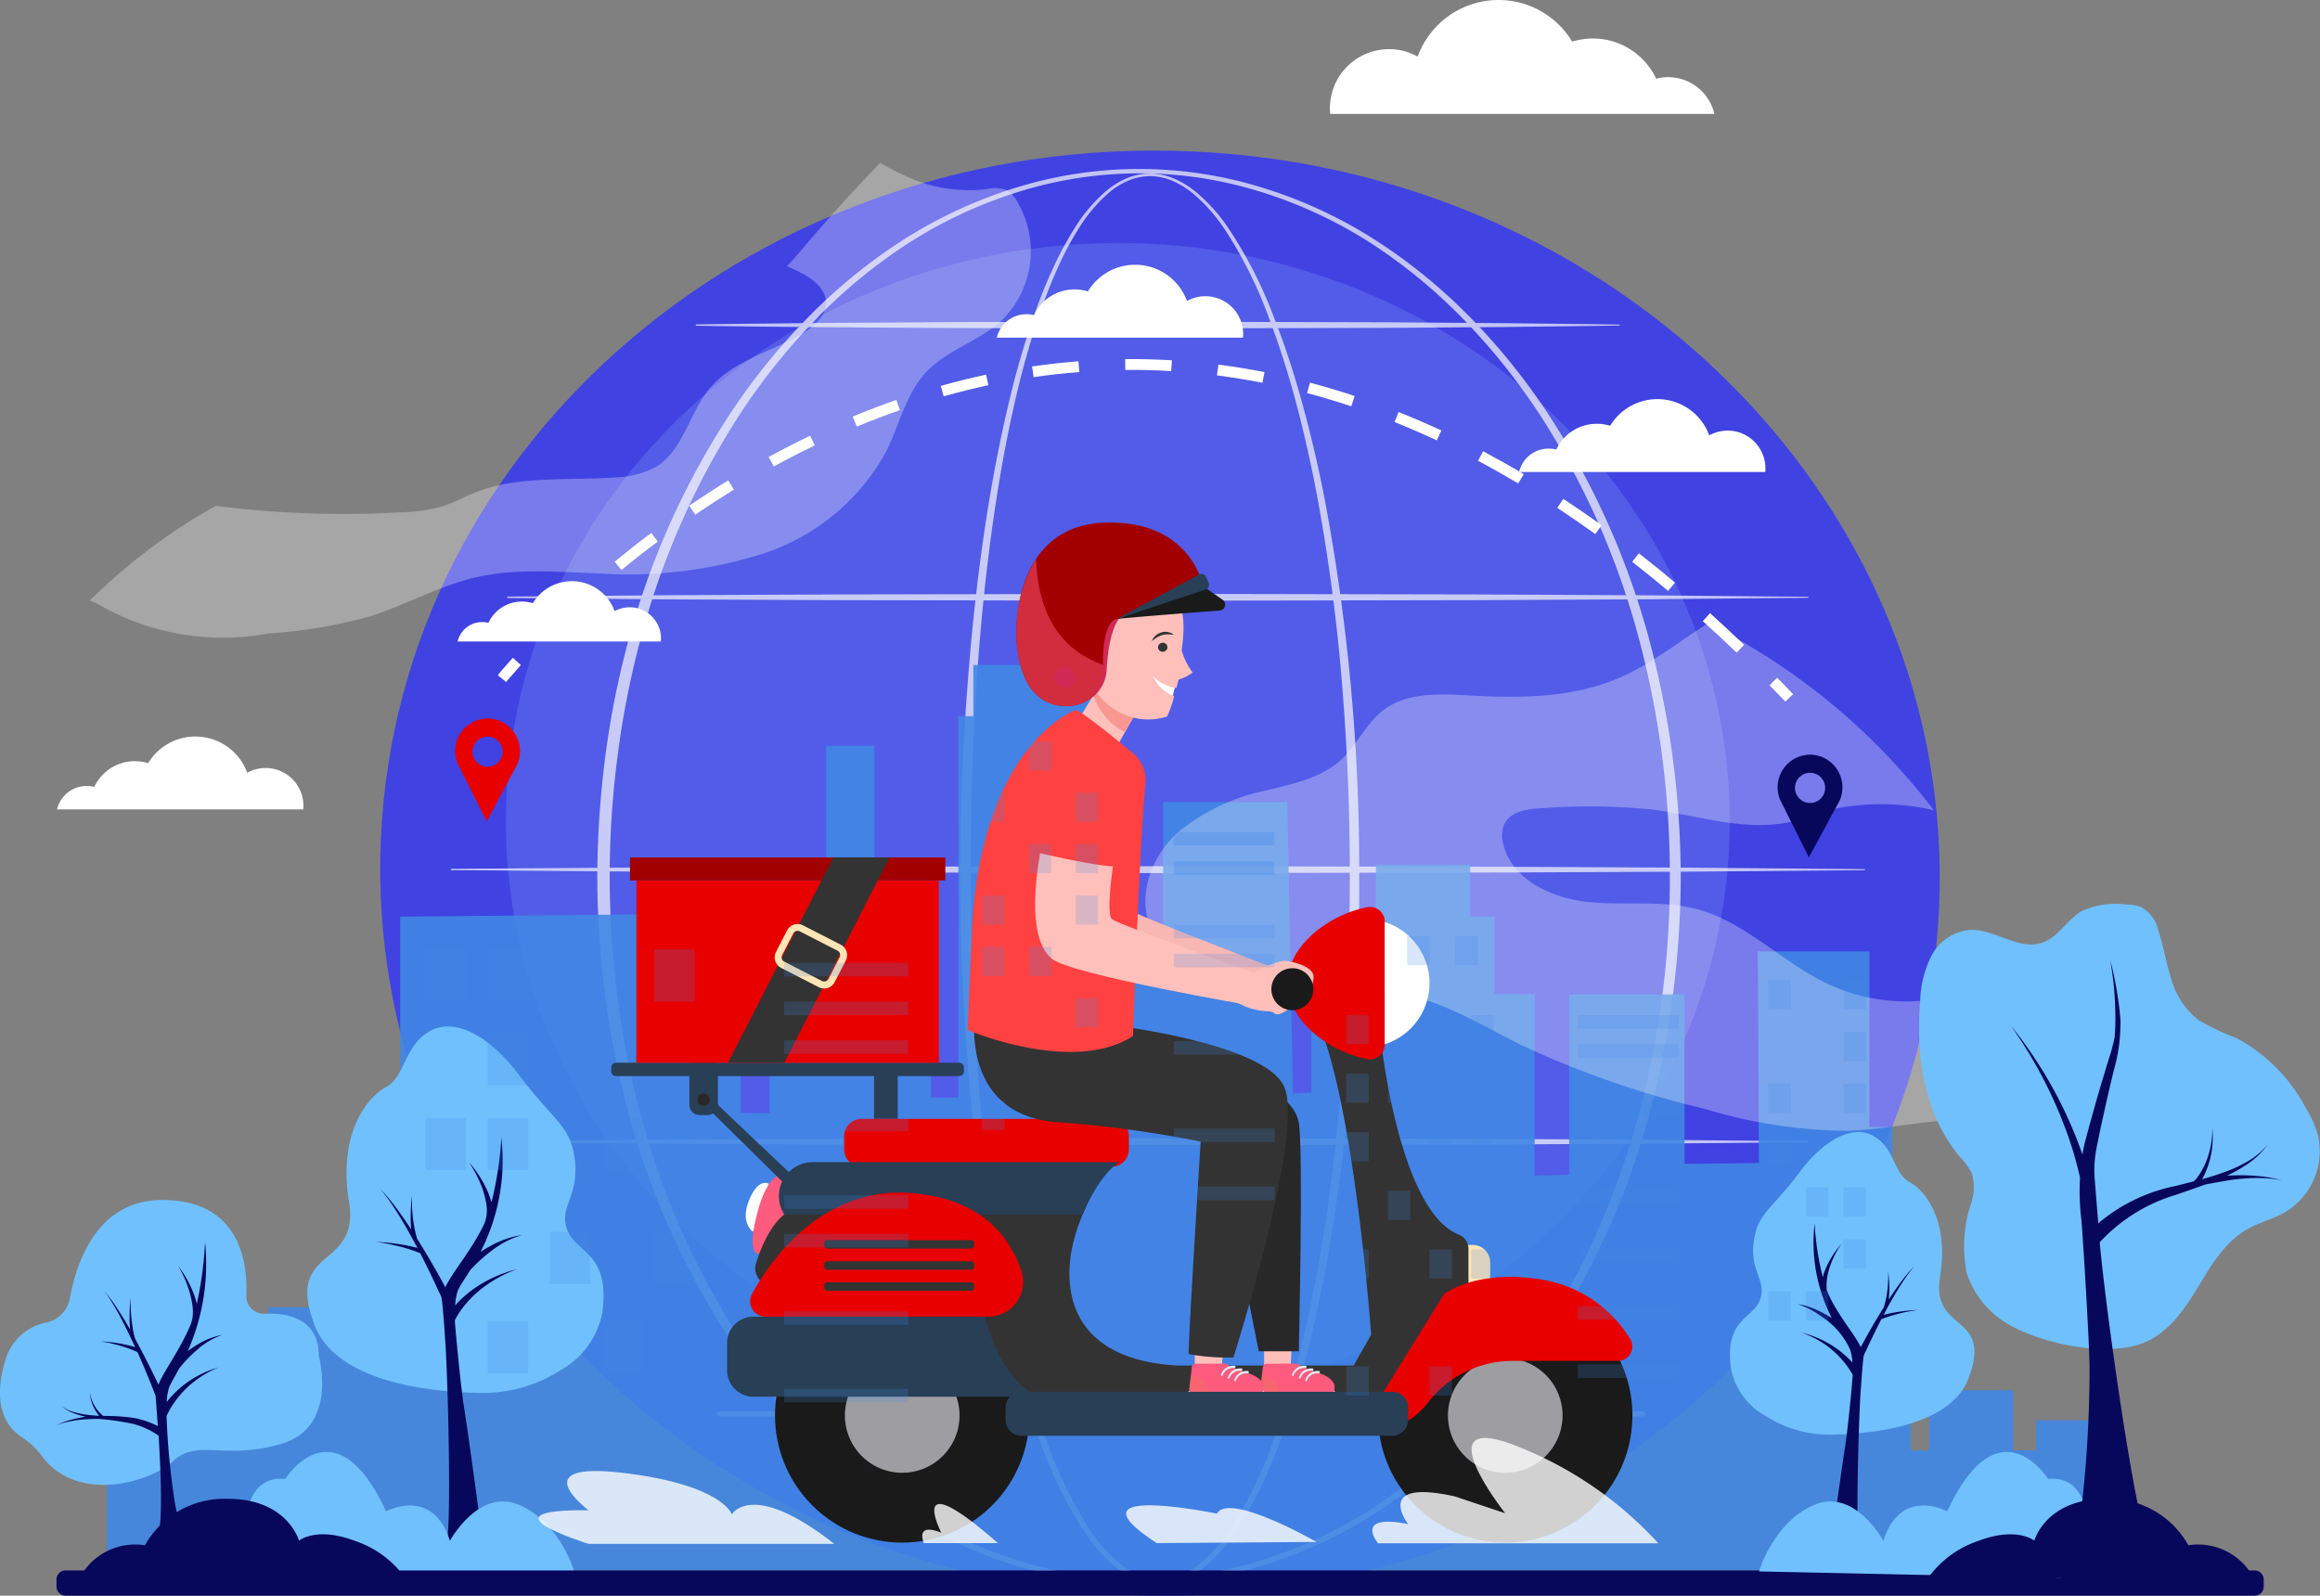 <svg xmlns="http://www.w3.org/2000/svg" width="193.321" height="132.981" viewBox="0 0 193.321 132.981">
  <rect x="0" y="0" width="193.321" height="132.981" fill="#808080" stroke="none"/>
  <g id="mensajeria-expres" transform="translate(-254.714 -27.604)">
    <g id="Grupo_5331" data-name="Grupo 5331" transform="translate(286.398 40.156)">
      <path id="Trazado_4484" data-name="Trazado 4484" d="M627.17,180.18c-1.458,33.218-31.708,58.867-67.562,57.3s-63.738-29.778-62.28-63,31.708-58.867,67.562-57.3S628.628,146.962,627.17,180.18Z" transform="translate(-497.274 -117.115)" fill="#4042e2"/>
      <g id="Grupo_4609" data-name="Grupo 4609" transform="translate(10.47 7.699)" opacity="0.23">
        <ellipse id="Elipse_235" data-name="Elipse 235" cx="50.992" cy="48.172" rx="50.992" ry="48.172" fill="#91b3fa"/>
      </g>
      <g id="Grupo_4610" data-name="Grupo 4610" transform="translate(5.869 1.535)" opacity="0.68">
        <path id="Trazado_4485" data-name="Trazado 4485" d="M1083.954,197.479a181.436,181.436,0,0,1-2.619,31.725c-.472,2.619-1.022,5.221-1.676,7.8a75.371,75.371,0,0,1-2.34,7.63,36.5,36.5,0,0,1-3.492,7.194,14.116,14.116,0,0,1-2.619,3.056,7.524,7.524,0,0,1-1.72,1.109,5.126,5.126,0,0,1-2.008.471,5.03,5.03,0,0,1-2.025-.375,6.877,6.877,0,0,1-1.755-1.048,13.542,13.542,0,0,1-2.68-3.012,34.653,34.653,0,0,1-3.544-7.167,73.237,73.237,0,0,1-2.366-7.621c-.664-2.575-1.214-5.177-1.694-7.787-.952-5.229-1.606-10.511-2.043-15.8s-.655-10.607-.681-15.915c-.009-2.654.061-5.308.157-7.962s.245-5.308.445-7.953c.393-5.3.978-10.581,1.851-15.819.437-2.619.952-5.229,1.563-7.813a73.022,73.022,0,0,1,2.217-7.656c.445-1.257.934-2.5,1.493-3.7a28.5,28.5,0,0,1,1.9-3.518,12.965,12.965,0,0,1,2.619-3.029,6.949,6.949,0,0,1,1.729-1.039,5,5,0,0,1,1.991-.358,5.3,5.3,0,0,1,1.973.463,7.691,7.691,0,0,1,1.711,1.065,14.477,14.477,0,0,1,2.68,2.977,36.334,36.334,0,0,1,3.675,7.08,71.825,71.825,0,0,1,2.514,7.569c.707,2.558,1.31,5.151,1.825,7.761A166.234,166.234,0,0,1,1083.954,197.479Zm-.786,0q.013-7.936-.629-15.854a153.806,153.806,0,0,0-2.069-15.732c-.489-2.6-1.056-5.186-1.737-7.744a72.889,72.889,0,0,0-2.418-7.543,35.54,35.54,0,0,0-3.553-7.045,14.18,14.18,0,0,0-2.593-2.951,7.378,7.378,0,0,0-1.641-1.048,5.02,5.02,0,0,0-1.877-.454,4.717,4.717,0,0,0-1.894.358,6.406,6.406,0,0,0-1.65,1.013,12.939,12.939,0,0,0-2.523,2.986,26.092,26.092,0,0,0-1.842,3.492c-.541,1.2-1,2.436-1.44,3.684a73.762,73.762,0,0,0-2.121,7.639c-.585,2.575-1.065,5.186-1.467,7.8-.812,5.229-1.336,10.5-1.676,15.784s-.454,10.572-.445,15.871q-.026,7.936.559,15.862c.393,5.273,1,10.537,1.912,15.749.454,2.6.986,5.194,1.624,7.761a72.86,72.86,0,0,0,2.287,7.578,34.543,34.543,0,0,0,3.439,7.089,13.081,13.081,0,0,0,2.567,2.933,6.87,6.87,0,0,0,1.641,1,4.366,4.366,0,0,0,1.851.349,4.756,4.756,0,0,0,1.833-.445,7.194,7.194,0,0,0,1.606-1.056,13.958,13.958,0,0,0,2.514-2.977,35.952,35.952,0,0,0,3.387-7.115,73.554,73.554,0,0,0,2.261-7.586c.629-2.567,1.152-5.159,1.606-7.761.9-5.212,1.5-10.476,1.9-15.749C1082.985,208.069,1083.168,202.778,1083.168,197.479Z" transform="translate(-1008.247 -138.516)" fill="#fff"/>
        <path id="Trazado_4486" data-name="Trazado 4486" d="M794.777,193.663a77.2,77.2,0,0,1-2.75,20.271,64.947,64.947,0,0,1-8.486,18.586,53.789,53.789,0,0,1-6.478,7.936,45.056,45.056,0,0,1-7.971,6.417,38.5,38.5,0,0,1-9.306,4.251,34.744,34.744,0,0,1-20.236.009,38.562,38.562,0,0,1-9.315-4.252,45.567,45.567,0,0,1-7.988-6.417,53.454,53.454,0,0,1-6.5-7.936,65.388,65.388,0,0,1-8.5-18.6,73.26,73.26,0,0,1-2.06-10.048,78.8,78.8,0,0,1-.69-10.24,80.388,80.388,0,0,1,.7-10.24,72.752,72.752,0,0,1,2.069-10.048,65.6,65.6,0,0,1,8.512-18.586,53.838,53.838,0,0,1,6.5-7.927,45.461,45.461,0,0,1,7.979-6.408,38.781,38.781,0,0,1,9.306-4.234,34.627,34.627,0,0,1,20.2.009,38.412,38.412,0,0,1,9.3,4.243,45.085,45.085,0,0,1,7.971,6.408,53.273,53.273,0,0,1,6.478,7.927A65.264,65.264,0,0,1,792,173.366,77.253,77.253,0,0,1,794.777,193.663Zm-.908,0a76.6,76.6,0,0,0-2.636-20.053,64.9,64.9,0,0,0-8.215-18.464,53.158,53.158,0,0,0-6.329-7.909,44.618,44.618,0,0,0-7.831-6.425,37.645,37.645,0,0,0-9.184-4.243,33.77,33.77,0,0,0-20,.009,37.792,37.792,0,0,0-9.175,4.252,43.865,43.865,0,0,0-7.822,6.425,53,53,0,0,0-6.321,7.909,64.941,64.941,0,0,0-8.189,18.464,73.791,73.791,0,0,0-1.973,9.935,77.28,77.28,0,0,0,0,20.21,73.664,73.664,0,0,0,1.973,9.926,65,65,0,0,0,8.2,18.447,52.92,52.92,0,0,0,6.321,7.9,43.816,43.816,0,0,0,7.822,6.417,37.736,37.736,0,0,0,9.175,4.234,33.471,33.471,0,0,0,19.966.009,37.89,37.89,0,0,0,9.175-4.234,44.519,44.519,0,0,0,7.831-6.408,52.971,52.971,0,0,0,6.329-7.9,64.954,64.954,0,0,0,8.224-18.447A75.492,75.492,0,0,0,793.869,193.663Z" transform="translate(-692.278 -134.7)" fill="#fff"/>
        <path id="Trazado_4487" data-name="Trazado 4487" d="M618.461,540.427l13.54-.113,13.54-.061,27.089-.052,27.089.052,13.54.07,13.54.122a.041.041,0,0,1,.044.044c0,.018-.017.035-.044.044l-13.54.122-13.54.07-27.089.052-27.089-.052L632,540.663l-13.54-.113a.061.061,0,1,1,0-.122Z" transform="translate(-613.694 -504.8)" fill="#fff"/>
        <path id="Trazado_4488" data-name="Trazado 4488" d="M798.461,280.627c3.2-.052,6.408-.07,9.612-.113l9.612-.061c3.2-.026,6.408-.026,9.612-.035l9.612-.017,19.232.052,9.612.07c3.2.044,6.408.061,9.612.122.026,0,.044.017.035.044a.037.037,0,0,1-.035.035c-3.2.052-6.408.079-9.612.122l-9.612.07-19.232.052-9.612-.017c-3.2-.009-6.408-.009-9.612-.035l-9.612-.061c-3.2-.035-6.408-.061-9.612-.114a.06.06,0,0,1-.061-.061A.058.058,0,0,1,798.461,280.627Z" transform="translate(-777.98 -267.68)" fill="#fff"/>
        <path id="Trazado_4489" data-name="Trazado 4489" d="M564.561,800.418l14.719-.1L594,800.252l29.438-.052,29.438.052,14.719.07,14.719.122a.041.041,0,0,1,.044.044c0,.018-.017.035-.044.044l-14.719.122-14.719.07-29.438.052L594,800.706l-14.719-.061-14.719-.114a.06.06,0,0,1-.061-.061A.058.058,0,0,1,564.561,800.418Z" transform="translate(-564.5 -742.102)" fill="#fff"/>
        <path id="Trazado_4490" data-name="Trazado 4490" d="M618.461,1060.127l13.54-.114,13.54-.061,27.089-.052,27.089.052,13.54.07,13.54.122a.041.041,0,0,1,.044.044c0,.017-.017.035-.044.044l-13.54.122-13.54.07-27.089.053-27.089-.053-13.54-.061-13.54-.114a.061.061,0,1,1,0-.122Z" transform="translate(-613.694 -979.129)" fill="#fff"/>
        <path id="Trazado_4491" data-name="Trazado 4491" d="M896.039,1321.019H819.109a.209.209,0,1,1,0-.419h76.929a.209.209,0,1,1,0,.419Z" transform="translate(-796.691 -1217.07)" fill="#fff"/>
      </g>
    </g>
    <g id="Grupo_3852" data-name="Grupo 3852" transform="translate(245.872 16.585)">
      <path id="Trazado_3285" data-name="Trazado 3285" d="M657.91,997.662V985.149h-5.461v2.5h-1.914v-5.007h-7v5.007H642V983.8H640.47V960.7h-1.914V946.07h-9.3l.094,17.635-6.2.072V949.654h-9.612v15.013l-2.878.094V949.625h-3.353v-6.452h-2.015v-4.335h-7.857v4.335h-2.015v6.452h-3.353v8.2l-1.547.094-.468-24.29H579.7v12.918l-3.641.094V926.463h-1.245V922.2H563.887v4.263h-1.245v31.789h-2.3V945.2h-1.914v-4.154h-2.777V928.933H551.62v12.109h-2.777v4.147h-1.935v14.356h-1.345l-1.058-.014V942.9l-28.377.275v37.453h-2.389v-4.906h-8.627v9.435h-2.49v-3.468h-5.461v7.03H491.7v8.951H657.91Z" transform="translate(-473.94 -855.764)" fill="#4188e4" opacity="0.9"/>
      <path id="Trazado_3286" data-name="Trazado 3286" d="M1922.752,169.1a7.176,7.176,0,0,0-6.741,4.718,4.871,4.871,0,0,0-2.391-.621,4.921,4.921,0,0,0-4.92,4.92q0,.238.022.477h32.013a3.952,3.952,0,0,0-3.851-3.063,3.77,3.77,0,0,0-1,.13,5.817,5.817,0,0,0-5.267-3.352,5.992,5.992,0,0,0-1.734.26,7.145,7.145,0,0,0-6.134-3.468Z" transform="translate(-1789.038 -158.081)" fill="#fff"/>
      <path id="Trazado_3287" data-name="Trazado 3287" d="M717.8,838.528a2.1,2.1,0,0,1,2.565-1.553,3.081,3.081,0,0,1,2.789-1.777,3.207,3.207,0,0,1,.918.137,3.792,3.792,0,0,1,6.813.665,2.605,2.605,0,0,1,3.865,2.276c0,.087-.007.166-.015.253Z" transform="translate(-670.828 -774.049)" fill="#fff"/>
      <path id="Trazado_3288" data-name="Trazado 3288" d="M1522.6,477.19a2.534,2.534,0,0,1,2.471-1.965,2.6,2.6,0,0,1,.636.079,3.721,3.721,0,0,1,3.374-2.146,3.805,3.805,0,0,1,1.113.166,4.6,4.6,0,0,1,8.258.8,3.15,3.15,0,0,1,4.682,2.753c0,.1-.007.2-.014.3H1522.6Z" transform="translate(-1430.7 -438.021)" fill="#fff"/>
      <path id="Trazado_3289" data-name="Trazado 3289" d="M2321.7,644.79a2.534,2.534,0,0,1,2.471-1.965,2.6,2.6,0,0,1,.636.079,3.72,3.72,0,0,1,3.374-2.146,3.812,3.812,0,0,1,1.113.166,4.6,4.6,0,0,1,8.258.8,3.15,3.15,0,0,1,4.681,2.753c0,.1-.007.2-.015.3H2321.7Z" transform="translate(-2186.281 -594.423)" fill="#fff"/>
      <path id="Trazado_3290" data-name="Trazado 3290" d="M434,1017.391a2.534,2.534,0,0,1,2.471-1.965,2.6,2.6,0,0,1,.636.079,3.721,3.721,0,0,1,3.374-2.146,3.808,3.808,0,0,1,1.113.166,4.6,4.6,0,0,1,8.258.8,3.15,3.15,0,0,1,4.682,2.753c0,.1-.007.2-.014.3H434Z" transform="translate(-420.408 -938.906)" fill="#fff"/>
      <g id="Grupo_3835" data-name="Grupo 3835" transform="translate(50.317 40.944)">
        <g id="Grupo_3832" data-name="Grupo 3832" transform="translate(0 24.892)">
          <path id="Trazado_3291" data-name="Trazado 3291" d="M947.9,924.916l-.7-.564c.014-.022.441-.549,1.264-1.452l.665.607C948.334,924.388,947.908,924.908,947.9,924.916Z" transform="translate(-947.2 -922.9)" fill="#fff"/>
        </g>
        <g id="Grupo_3833" data-name="Grupo 3833" transform="translate(3.959)">
          <path id="Trazado_3292" data-name="Trazado 3292" d="M1101.275,602.823c-.932-.9-1.878-1.777-2.818-2.623l.6-.672c.946.852,1.9,1.741,2.839,2.644Zm-98.639-1.741-.636-.643c.9-.9,1.857-1.792,2.832-2.666l.6.672C1004.471,599.311,1003.532,600.2,1002.636,601.081Zm92.924-3.41c-.99-.831-1.994-1.647-2.984-2.42l.556-.708c1,.78,2.016,1.6,3.013,2.442Zm-87.209-1.734-.571-.694c1-.824,2.023-1.633,3.056-2.4l.542.722C1010.352,594.326,1009.333,595.121,1008.35,595.937Zm81.148-3c-1.047-.751-2.11-1.488-3.164-2.182l.5-.751c1.062.7,2.138,1.438,3.193,2.2Zm-75-1.618-.506-.744c1.077-.73,2.167-1.445,3.258-2.11l.47.766C1016.644,589.9,1015.561,590.6,1014.5,591.321Zm68.577-2.6c-1.105-.657-2.232-1.293-3.345-1.886l.419-.795c1.127.6,2.261,1.235,3.388,1.907Zm-62.031-1.416-.433-.787c1.141-.621,2.3-1.221,3.461-1.777l.39.809C1023.32,586.1,1022.171,586.69,1021.044,587.3Zm55.247-2.175c-1.163-.542-2.348-1.055-3.518-1.525l.332-.838c1.185.477,2.384.99,3.569,1.539Zm-48.326-1.149-.347-.831c1.2-.5,2.428-.968,3.634-1.387l.3.853C1030.357,583.027,1029.151,583.489,1027.966,583.981Zm41.2-1.691c-1.221-.4-2.457-.773-3.677-1.1l.231-.867c1.236.325,2.493.7,3.728,1.113Zm-33.963-.831-.246-.867c1.25-.354,2.521-.665,3.778-.939l.188.881C1037.69,580.8,1036.44,581.112,1035.2,581.459Zm26.558-1.127c-1.257-.246-2.529-.455-3.786-.614l.116-.9c1.279.166,2.572.376,3.844.621Zm-19.066-.47-.13-.889c1.286-.188,2.587-.332,3.865-.433l.072.9C1045.247,579.53,1043.961,579.675,1042.7,579.862Zm11.466-.506c-1.271-.072-2.565-.108-3.829-.094l-.007-.9c1.286-.015,2.6.022,3.894.094Z" transform="translate(-1002 -578.357)" fill="#fff"/>
        </g>
        <g id="Grupo_3834" data-name="Grupo 3834" transform="translate(105.972 26.554)">
          <path id="Trazado_3293" data-name="Trazado 3293" d="M2415.322,947.887c-.434-.455-.881-.91-1.322-1.358l.643-.629c.44.448.888.91,1.329,1.373Z" transform="translate(-2414 -945.9)" fill="#fff"/>
        </g>
      </g>
      <path id="Trazado_3294" data-name="Trazado 3294" d="M1744.414,117.264c-1.806.571-3.519,1.438-5.332,1.972a15.471,15.471,0,0,1-10.866-.867c-3.771-1.792-6.8-5.115-10.83-6.206-2.94-.795-6.062-.3-9.089-.607s-6.358-1.85-7.088-4.8a2.536,2.536,0,0,1,.079-1.683c.52-1.084,1.958-1.279,3.157-1.337a52.816,52.816,0,0,1,9.2.116c3.872.506,7.788,1.886,11.6,1,1.163-.267,2.276-.737,3.432-1.04a19.552,19.552,0,0,1,8.41.1,53.9,53.9,0,0,0-15.179-13.582q-1.81-1.105-3.605-2.03c-2.457,1.553-4.761,3.417-7.427,4.573-3.858,1.662-8.2,1.712-12.4,1.474-2.507-.144-5.267-.3-7.261,1.214-1.459,1.113-2.211,2.94-3.569,4.176-1.64,1.5-3.945,1.958-6.1,2.5a16.854,16.854,0,0,0-7.557,3.6c-2.059,1.929-3.244,5.014-2.254,7.658,1.264,3.352,5.3,4.674,8.872,4.978,4.566.39,9.27-.166,13.669,1.113,2.991.867,5.679,2.529,8.467,3.909a80.1,80.1,0,0,0,15.237,5.3,42.169,42.169,0,0,0,11.805,1.828c2.962-.087,5.881-.744,8.843-.9,3.143-.166,6.415.21,9.341-.932A95.948,95.948,0,0,0,1744.414,117.264Z" transform="translate(-1567.097 -25.366)" fill="#fff" opacity="0.3"/>
      <path id="Trazado_3295" data-name="Trazado 3295" d="M548.394,355.976a2.877,2.877,0,0,0-1.662-.094,12.446,12.446,0,0,1-6.054-.78,25.159,25.159,0,0,1-2.832-1.4c-2.471,2.543-4.71,5.057-6.683,7.405-.347.412-.708.816-1.084,1.2.361.159.722.325,1.077.506,1.019.52,2.1,1.3,2.167,2.442.065,1.113-.889,2-1.828,2.586-2.587,1.6-5.845,2.269-7.81,4.6-1.734,2.052-2.218,5.173-4.5,6.582a7.539,7.539,0,0,1-3.446.889c-3.981.289-8.142-.2-11.827,1.329-.809.332-1.575.766-2.406,1.04a13.313,13.313,0,0,1-3.381.527,84.458,84.458,0,0,1-15.641-.527A48.322,48.322,0,0,0,472,390.163c.224.1.448.21.672.311a20.727,20.727,0,0,0,14.175,2.449,41.973,41.973,0,0,0,8.431-1.416c3.005-.939,5.787-2.55,8.85-3.258,3.374-.787,6.885-.448,10.346-.332a36.806,36.806,0,0,0,13.611-1.654,18,18,0,0,0,10.324-8.626c1.062-2.189,1.6-4.7,3.258-6.481,1.719-1.842,4.342-2.565,6.213-4.241a8.078,8.078,0,0,0,1.272-10.18A2.18,2.18,0,0,0,548.394,355.976Z" transform="translate(-455.663 -329.107)" fill="#fff" opacity="0.3"/>
      <rect id="Rectángulo_1934" data-name="Rectángulo 1934" width="8.402" height="1.127" transform="translate(106.636 80.357)" fill="#4188e4" opacity="0.3"/>
      <rect id="Rectángulo_2005" data-name="Rectángulo 2005" width="8.402" height="1.127" transform="translate(106.636 82.802)" fill="#4188e4" opacity="0.3"/>
      <path id="Trazado_3296" data-name="Trazado 3296" d="M895.634,994.35l2.428,4.819,2.55-4.754a2.728,2.728,0,0,0-2.355-3.815h-.173A2.722,2.722,0,0,0,895.634,994.35Zm1.243-1a1.257,1.257,0,1,1,1.243,1.272A1.258,1.258,0,0,1,896.876,993.352Z" transform="translate(-848.665 -919.703)" fill="#e80000"/>
      <g id="Grupo_3837" data-name="Grupo 3837" transform="translate(8.842 111.025)">
        <path id="Trazado_3297" data-name="Trazado 3297" d="M372.091,1549.592a2.543,2.543,0,0,0,1.994-2.052c.535-2.926,2.225-8.07,7.514-8.164,6.228-.108,7.333,4.559,7.189,7.954a1.449,1.449,0,0,0,1.5,1.517c1.842-.08,4.53.354,4.53,3.489,0,0,1.669,5.917-3.07,7.34s-7.022-.448-9.053,1.452c-1.871,1.755-7.991,3.583-10.945-.419a6.348,6.348,0,0,0-1.683-1.575c-1.105-.715-2.565-2.464-1.351-6.459a4.448,4.448,0,0,1,3.294-3.071C372.033,1549.6,372.062,1549.6,372.091,1549.592Z" transform="translate(-368.259 -1539.374)" fill="#70c0fd"/>
        <path id="Trazado_3298" data-name="Trazado 3298" d="M443.885,1599.57a8.472,8.472,0,0,0-1.207,1.134c-.094.109-.181.217-.275.332a4.446,4.446,0,0,1,.2-1.214c.116-.311.441-.838.838-1.582a11.363,11.363,0,0,1,1.539-1.589,5.947,5.947,0,0,1,2.052-1.2,5.967,5.967,0,0,0-2.225.9c-.217.137-.433.281-.65.44a17.95,17.95,0,0,0,1.438-9.089,30.78,30.78,0,0,1-.686,5.159,6.905,6.905,0,0,0-.383-1.149,9.555,9.555,0,0,0-1.178-2.03,9.611,9.611,0,0,1,.939,2.138c.564,1.936.2,2.587-.108,3.251-.9,1.958-2,3.374-2.471,4.523-.173-.376-.354-.744-.535-1.112-.39-.788-.788-1.561-1.2-2.334-.065-.123-.137-.246-.2-.376a6.119,6.119,0,0,1-.209-.932q-.065-.412-.108-.823a13.9,13.9,0,0,1-.058-1.676,13.1,13.1,0,0,0-.094,1.683c0,.282.014.563.036.853a.877.877,0,0,0,.014.137c0-.007-.007-.007-.007-.015-.217-.375-.434-.751-.665-1.12s-.462-.73-.708-1.084a12.129,12.129,0,0,0-.78-1.011,11.826,11.826,0,0,1,.715,1.062c.224.368.434.744.636,1.127s.4.773.592,1.163.376.787.564,1.177a1.463,1.463,0,0,0,.072.152c-.123-.036-.238-.072-.441-.123a13.03,13.03,0,0,0-2.42-.354,13.008,13.008,0,0,1,2.355.607c.224.079.477.188.694.289.275.607.535,1.214.788,1.828.166.4.332.809.491,1.214.079.2.159.4.238.614v.007a1.075,1.075,0,0,0,.007.152c.029.361.094,1.235.173,2.348a7.237,7.237,0,0,0-1.951-.672,16.1,16.1,0,0,0-2.579-.173,2.129,2.129,0,0,1-.4-.368,3.209,3.209,0,0,1-.744-1.662,3.4,3.4,0,0,0,.621,1.792c.058.08.116.152.173.224-.347-.014-.686-.043-1.026-.086a7.349,7.349,0,0,1-1.105-.224,3.068,3.068,0,0,1-1.026-.52,3.243,3.243,0,0,0,1,.607,7.109,7.109,0,0,0,1.019.3c-.072.015-.137.022-.21.036-.253.043-.506.094-.759.159s-.5.13-.744.217a5.244,5.244,0,0,0-.715.311,4.538,4.538,0,0,1,.73-.246c.246-.065.5-.108.751-.152s.506-.072.759-.094.975-.051,1.228-.051h0a22.422,22.422,0,0,1,2.955.427,6.8,6.8,0,0,1,2.016.924l.072.051c.188,3.02.354,7.152-.043,8.2-.592,1.56,2.991,1,2.991,1s-1.207-.672-1.676-4.176a60.319,60.319,0,0,1-.607-6.669c.014-.036.036-.072.051-.108.058-.123.116-.239.181-.354a6.646,6.646,0,0,1,.426-.679,7.91,7.91,0,0,1,1.04-1.207,8.616,8.616,0,0,1,2.608-1.69A8.445,8.445,0,0,0,443.885,1599.57Z" transform="translate(-428.508 -1584.208)" fill="#07085b"/>
      </g>
      <g id="Grupo_3838" data-name="Grupo 3838" transform="translate(34.451 96.555)">
        <path id="Trazado_3299" data-name="Trazado 3299" d="M738.887,1369.636a12,12,0,0,0,6.806-1.936,6.975,6.975,0,0,0,3.425-4.819c.643-5.028-2.254-4.862-2.962-6.914s1.394-2.969.484-6.7c-.491-2.008-2.037-2.875-4.451-6.1s-5.332-4.877-7.463-3.677-2.045,3.793-3.634,4.653S727.067,1348,728,1353.72s-5.361,3.583-2.9,10.2C726.915,1368.769,734.8,1369.557,738.887,1369.636Z" transform="translate(-724.526 -1339.09)" fill="#70c0fd"/>
        <path id="Trazado_3300" data-name="Trazado 3300" d="M809.565,1483.793c.224,3.179.549,15.829.079,16.927-.708,1.64,3.02-.4,3.02-.4s-.99-7.55-1.568-11.241c-.253-1.64-.722-6.582-.73-7.015.022-.036.036-.08.058-.116.065-.13.145-.253.217-.376a6.822,6.822,0,0,1,.513-.715,9.013,9.013,0,0,1,1.25-1.271,10.62,10.62,0,0,1,3.143-1.777,10.812,10.812,0,0,0-3.374,1.474,9.5,9.5,0,0,0-1.452,1.192c-.116.115-.224.231-.325.354a4.351,4.351,0,0,1,.231-1.272c.137-.325.527-.881,1.011-1.662a13.24,13.24,0,0,1,1.857-1.676,7.663,7.663,0,0,1,2.478-1.264,7.91,7.91,0,0,0-2.68.939c-.267.144-.527.3-.787.47a16.731,16.731,0,0,0,1.734-9.558,28.743,28.743,0,0,1-.824,5.426,7.533,7.533,0,0,0-.455-1.207,9.673,9.673,0,0,0-1.416-2.131,10.1,10.1,0,0,1,1.134,2.247c.658,1.973.267,2.673-.13,3.417-1.091,2.059-2.413,3.547-2.976,4.754-.21-.39-.426-.78-.643-1.17-.47-.824-.946-1.647-1.445-2.449-.079-.13-.159-.26-.246-.39a4.275,4.275,0,0,1-.159-.557c-.036-.144-.065-.282-.087-.426-.051-.289-.1-.578-.13-.867s-.058-.585-.065-.882-.007-.65,0-.881c-.029.224-.072.571-.087.881s-.029.592-.029.889.014.593.036.9c.007.051.007.1.014.145,0-.007-.007-.007-.007-.015-.26-.4-.527-.788-.8-1.178s-.556-.766-.852-1.141a13.138,13.138,0,0,0-.939-1.062,13.177,13.177,0,0,1,.867,1.12c.267.39.52.788.766,1.185s.484.809.715,1.221.455.824.679,1.242c.029.051.058.109.087.159a13.265,13.265,0,0,0-1.5-.311,18.5,18.5,0,0,0-1.944-.195,16.759,16.759,0,0,1,1.907.376,12.5,12.5,0,0,1,1.77.57c.325.636.643,1.279.954,1.922.2.426.4.852.592,1.279a2.789,2.789,0,0,1,.231.52C809.377,1480.867,809.565,1483.793,809.565,1483.793Z" transform="translate(-798.073 -1457.574)" fill="#07085b"/>
      </g>
      <path id="Trazado_3301" data-name="Trazado 3301" d="M2426.194,1035.735l2.406,4.826,2.565-4.739a2.726,2.726,0,0,0-2.341-3.822h-.174A2.721,2.721,0,0,0,2426.194,1035.735Zm1.25-.99a1.258,1.258,0,1,1,1.236,1.279A1.259,1.259,0,0,1,2427.443,1034.745Z" transform="translate(-2269.029 -958.089)" fill="#07085b"/>
      <path id="Trazado_3302" data-name="Trazado 3302" d="M652.5,1835.325s.209-3.468,3.229-3.15c0,0,4.111-6.553,8.409,2.694,0,0,3.887-2.1,5.317,2.464,0,0,2.391-4.458,5.794-2.984s4.566,5.534,4.566,5.534l-25.12.535Z" transform="translate(-623.122 -1697.906)" fill="#70c0fd"/>
      <g id="Grupo_3848" data-name="Grupo 3848" transform="translate(53.723 54.567)">
        <path id="Trazado_3303" data-name="Trazado 3303" d="M1622.317,953.674c-.123.087-2.341,4.06-2.341,4.06L1617,955.119l2.89-4.819,2.42,1.358v2.016Z" transform="translate(-1571.99 -938.714)" fill="#ffc0bb"/>
        <path id="Trazado_3304" data-name="Trazado 3304" d="M1633.9,952.989a5.222,5.222,0,0,0,2.623,3.107c.636-1.127,1.4-2.464,1.474-2.514v-2.023l-2.42-1.358Z" transform="translate(-1587.669 -938.621)" fill="#f99893"/>
        <path id="Trazado_3305" data-name="Trazado 3305" d="M1234.834,1551.678s-.845-.592-1.647,1.307.275,2.659.275,2.659,1.387-1.026,1.373-1.221-.065-2.651-.065-2.651Z" transform="translate(-1215.631 -1496.563)" fill="#fff"/>
        <path id="Trazado_3306" data-name="Trazado 3306" d="M1243.642,1542.389s-.679-.419-1.445.78a7.842,7.842,0,0,0-.853,2.088c-1.026,3.656,0,3.656,0,3.656l1.719-.73a36.829,36.829,0,0,0,1.546-4.537A6.711,6.711,0,0,0,1243.642,1542.389Z" transform="translate(-1223.052 -1487.96)" fill="#ff5b7e"/>
        <path id="Trazado_3307" data-name="Trazado 3307" d="M1106.793,1413H1078.2a.4.4,0,0,0-.4.4v.311a.4.4,0,0,0,.4.4h28.588a.4.4,0,0,0,.4-.4v-.311A.4.4,0,0,0,1106.793,1413Z" transform="translate(-1071.746 -1367.985)" fill="#283f56"/>
        <rect id="Rectángulo_2006" data-name="Rectángulo 2006" width="1.972" height="5.231" transform="translate(27.952 45.579)" fill="#283f56"/>
        <path id="Trazado_3308" data-name="Trazado 3308" d="M1169.417,1411.426h-.657a.857.857,0,0,1-.86-.86V1406.6h2.377v3.966A.857.857,0,0,1,1169.417,1411.426Z" transform="translate(-1155.336 -1362.047)" fill="#283f56"/>
        <path id="Trazado_3309" data-name="Trazado 3309" d="M1187.294,1457c.282.325,7.2,6.835,7.2,6.835l-.585.8-7.311-7.21Z" transform="translate(-1172.685 -1408.806)" fill="#283f56"/>
        <path id="Trazado_3310" data-name="Trazado 3310" d="M2051.954,1623.2h.389a1.46,1.46,0,0,1,1.46,1.459v1.878H2052s-.8-1.387-1.1-1.1A15.692,15.692,0,0,1,2051.954,1623.2Z" transform="translate(-1974.505 -1562.998)" fill="#ffe5b6"/>
        <circle id="Elipse_172" data-name="Elipse 172" cx="10.599" cy="10.599" r="10.599" transform="translate(15.309 74.411) rotate(-45)" fill="#1a1a1a"/>
        <path id="Trazado_3311" data-name="Trazado 3311" d="M1356.851,1758.575a4.776,4.776,0,1,1-4.776-4.776A4.776,4.776,0,0,1,1356.851,1758.575Z" transform="translate(-1321.775 -1684.163)" fill="#9e9da2"/>
        <circle id="Elipse_173" data-name="Elipse 173" cx="10.599" cy="10.599" r="10.599" transform="translate(69.686 84.74) rotate(-88.569)" fill="#1a1a1a"/>
        <path id="Trazado_3312" data-name="Trazado 3312" d="M2052.351,1758.575a4.775,4.775,0,1,1-4.776-4.776A4.776,4.776,0,0,1,2052.351,1758.575Z" transform="translate(-1967.027 -1684.163)" fill="#9e9da2"/>
        <path id="Trazado_3313" data-name="Trazado 3313" d="M1238.644,1712.576H1213.6a2.2,2.2,0,0,1-2.2-2.2V1708.1a2.2,2.2,0,0,1,2.2-2.2h25.041Z" transform="translate(-1195.693 -1639.724)" fill="#283f56"/>
        <path id="Trazado_3314" data-name="Trazado 3314" d="M1368.688,1481.781h-20.851a1.437,1.437,0,0,1-1.438-1.438v-1.105a1.437,1.437,0,0,1,1.438-1.438h20.851a1.437,1.437,0,0,1,1.438,1.438v1.105A1.437,1.437,0,0,1,1368.688,1481.781Z" transform="translate(-1320.94 -1428.103)" fill="#e80000"/>
        <path id="Trazado_3315" data-name="Trazado 3315" d="M1274.24,1388.073s-1.9,1.047-3.432,5.433-1.207,11,8.337,11.516H1293.8l1.459-2.572s-1.243-17.5-4.1-25.25h4.826s1.459,14.9,6.574,16.906a1.29,1.29,0,0,1,.809,1.207v2.948l-7.752,10.021h-25.518s-6,.527-7.456-9.652l-17.3-.267a1.429,1.429,0,0,1-1.344-1.842c.542-1.756,1.64-4.234,3.634-4.783C1250.8,1390.876,1274.24,1388.073,1274.24,1388.073Z" transform="translate(-1225.885 -1334.771)" fill="#333"/>
        <path id="Trazado_3316" data-name="Trazado 3316" d="M1271.369,1531.941c.022.036.051.079.072.115h24.86l.253-.585c1.365-3,2.767-3.771,2.767-3.771h-25.5A2.826,2.826,0,0,0,1271.369,1531.941Z" transform="translate(-1250.967 -1474.398)" fill="#283f56"/>
        <path id="Trazado_3317" data-name="Trazado 3317" d="M1239.153,1573.182h18.575a2.9,2.9,0,0,0,2.745-3.851c-.99-2.847-3.287-5.91-8.951-6.43-7.312-.679-11.733,5.166-13.489,8.41A1.272,1.272,0,0,0,1239.153,1573.182Z" transform="translate(-1220.26 -1507.006)" fill="#e80000"/>
        <path id="Trazado_3318" data-name="Trazado 3318" d="M1891.767,1670.7l5.7-9.212s2.926-2.269,8.7-1.1a10.566,10.566,0,0,1,6.8,4.833,1.19,1.19,0,0,1-1,1.835h-8.785a8.9,8.9,0,0,0-6.928,3.316l-.224.282a6.43,6.43,0,0,1-5,2.391h0a5.132,5.132,0,0,1-3.533-1.4l-1-.939h5.267Z" transform="translate(-1822.019 -1597.193)" fill="#e80000"/>
        <path id="Trazado_3319" data-name="Trazado 3319" d="M1865.9,1234.5a1.229,1.229,0,0,0-1.466-1.207c-3.237.636-6.632,3.229-6.632,6.329s3.4,5.693,6.632,6.329a1.229,1.229,0,0,0,1.466-1.207Z" transform="translate(-1795.393 -1201.237)" fill="#e80000"/>
        <path id="Trazado_3320" data-name="Trazado 3320" d="M1969.9,1250.7v10.187a5.343,5.343,0,0,0,0-10.187Z" transform="translate(-1899.394 -1217.411)" fill="#fff"/>
        <rect id="Rectángulo_2007" data-name="Rectángulo 2007" width="25.207" height="15.201" transform="translate(8.149 29.822)" fill="#e80000"/>
        <rect id="Rectángulo_2008" data-name="Rectángulo 2008" width="26.276" height="1.915" transform="translate(7.615 27.907)" fill="#a20000"/>
        <path id="Trazado_3321" data-name="Trazado 3321" d="M1178.141,1449.02a.52.52,0,1,1-.52-.52A.518.518,0,0,1,1178.141,1449.02Z" transform="translate(-1163.872 -1400.92)" fill="#282828"/>
        <path id="Trazado_3322" data-name="Trazado 3322" d="M1335.653,1618.4h-12a.256.256,0,0,1-.253-.253v-.2a.256.256,0,0,1,.253-.253h12a.256.256,0,0,1,.253.253v.2A.256.256,0,0,1,1335.653,1618.4Z" transform="translate(-1299.602 -1557.896)" fill="#333"/>
        <path id="Trazado_3323" data-name="Trazado 3323" d="M1335.653,1642.8h-12a.256.256,0,0,1-.253-.253v-.2a.256.256,0,0,1,.253-.253h12a.256.256,0,0,1,.253.253v.2A.261.261,0,0,1,1335.653,1642.8Z" transform="translate(-1299.602 -1580.533)" fill="#333"/>
        <path id="Trazado_3324" data-name="Trazado 3324" d="M1753.914,1631.753l-.918,9.84-.78,1.416-1.416-1.019.029-10.49Z" transform="translate(-1696.124 -1570.699)" fill="#ffc0bb"/>
        <path id="Trazado_3325" data-name="Trazado 3325" d="M1833.359,1622.2l-.455,10.765-.787,1.416-1.416-1.019.029-10.49Z" transform="translate(-1770.251 -1562.071)" fill="#ffc0bb"/>
        <g id="Grupo_3842" data-name="Grupo 3842" transform="translate(60.059 70.092)">
          <path id="Trazado_3326" data-name="Trazado 3326" d="M1831.5,1791.936l-6.112.022a.084.084,0,0,1-.087-.087v-.463a.083.083,0,0,1,.087-.087l6.112-.022a.083.083,0,0,1,.087.087v.462A.083.083,0,0,1,1831.5,1791.936Z" transform="translate(-1825.3 -1789.046)" fill="#daeef7"/>
          <path id="Trazado_3327" data-name="Trazado 3327" d="M1826.568,1760.454l-.2,1.756c-.022.217.094.412.253.412l5.534-.022a.4.4,0,0,0,.361-.26.75.75,0,0,0-.159-.78c-.5-.7-2.124-.867-2.926-1.459l-2.579.007C1826.713,1760.114,1826.6,1760.259,1826.568,1760.454Z" transform="translate(-1826.287 -1760.1)" fill="#ff5b7e"/>
          <g id="Grupo_3839" data-name="Grupo 3839" transform="translate(2.723 0.164)">
            <path id="Trazado_3328" data-name="Trazado 3328" d="M1863.036,1763.24h0a.109.109,0,0,1-.029-.145,1.067,1.067,0,0,1,1.134-.708c.043.007.065.058.058.115h0c-.007.051-.043.087-.079.079a.926.926,0,0,0-1,.614A.064.064,0,0,1,1863.036,1763.24Z" transform="translate(-1862.992 -1762.371)" fill="#daeef7"/>
          </g>
          <g id="Grupo_3840" data-name="Grupo 3840" transform="translate(3.294 0.388)">
            <path id="Trazado_3329" data-name="Trazado 3329" d="M1870.936,1766.34h0a.108.108,0,0,1-.029-.144,1.066,1.066,0,0,1,1.134-.708c.043.007.065.058.058.116h0c-.007.05-.043.086-.079.079a.926.926,0,0,0-1,.614A.062.062,0,0,1,1870.936,1766.34Z" transform="translate(-1870.892 -1765.471)" fill="#daeef7"/>
          </g>
          <g id="Grupo_3841" data-name="Grupo 3841" transform="translate(3.828 0.598)">
            <path id="Trazado_3330" data-name="Trazado 3330" d="M1878.336,1769.24h0a.108.108,0,0,1-.029-.144,1.067,1.067,0,0,1,1.134-.708c.043.007.065.058.058.116h0c-.007.051-.043.087-.079.079a.925.925,0,0,0-1,.614A.062.062,0,0,1,1878.336,1769.24Z" transform="translate(-1878.292 -1768.371)" fill="#daeef7"/>
          </g>
          <path id="Trazado_3331" data-name="Trazado 3331" d="M1828.1,1775.182c-.441-1.416-1.192-1.575-1.6-1.539l-.13,1.134c-.022.217.094.412.253.412Z" transform="translate(-1826.287 -1772.661)" fill="#e87b50" opacity="0.3"/>
        </g>
        <path id="Trazado_3332" data-name="Trazado 3332" d="M1335.653,1667.1h-12a.256.256,0,0,1-.253-.253v-.2a.256.256,0,0,1,.253-.253h12a.256.256,0,0,1,.253.253v.2A.261.261,0,0,1,1335.653,1667.1Z" transform="translate(-1299.602 -1603.077)" fill="#333"/>
        <path id="Trazado_3333" data-name="Trazado 3333" d="M1789.493,1434.5c.722.058,3.728,1.279,4.118,3.453s0,19.044,0,19.044h-3.338s-2.673-13.366-2.673-13.756S1789.493,1434.5,1789.493,1434.5Z" transform="translate(-1730.265 -1387.932)" fill="#282828"/>
        <path id="Trazado_3334" data-name="Trazado 3334" d="M1496.294,1367.5c.058.166-.737,7.629,6.871,8.243a93.453,93.453,0,0,1,12.008,1.618s-1.055,16.87-1,17.708a17.819,17.819,0,0,0,3.728.282s5.96-18.712,4.233-22.555-15.482-5.289-15.482-5.289h-10.353Z" transform="translate(-1460.004 -1325.772)" fill="#333"/>
        <path id="Trazado_3335" data-name="Trazado 3335" d="M1616.107,1181.243a24.921,24.921,0,0,0,.318,3.966c.238.34,11.769,4.739,11.769,4.739l-1.893,2.139-8.489-2.428s-6.083-2.182-6.018-2.341.4-2.391.7-3.266a26.508,26.508,0,0,1,1.438-2.854Z" transform="translate(-1567.159 -1152.932)" fill="#f9b7b4"/>
        <path id="Trazado_3336" data-name="Trazado 3336" d="M1497.751,1006.333s-7.7,2.8-8.576,18l-.375,8.648s8.771,3.757,13.785.5c0,0,.506-15.432,1.033-21.067a2.882,2.882,0,0,0-1.033-2.492C1500.9,1008.522,1498.033,1006.2,1497.751,1006.333Z" transform="translate(-1453.052 -990.693)" fill="#ff4141"/>
        <path id="Trazado_3337" data-name="Trazado 3337" d="M1567.314,1149.128s-1.886,7.781.751,9.919c1.64,1.337,16.949,3.952,16.949,3.952l.99-2.384s-12.188-4.349-12.917-4.855.491-7.159.491-7.159Z" transform="translate(-1525.288 -1122.687)" fill="#ffc0bb"/>
        <path id="Trazado_3338" data-name="Trazado 3338" d="M1567.273,1037.56a2.4,2.4,0,0,0-2.529-.412c-1.178.5-2.861,1.907-3.771,5.881l-.773,3.425s5.722,1.4,7.478,1.322l.9-5.3S1569.086,1039.171,1567.273,1037.56Z" transform="translate(-1519.294 -1019.11)" fill="#ff4141"/>
        <path id="Trazado_3339" data-name="Trazado 3339" d="M1225.867,1176.2h-4.682l-8.785,17.108h4.689l8.778-17.108Z" transform="translate(-1196.621 -1148.293)" fill="#333"/>
        <g id="Grupo_3843" data-name="Grupo 3843" transform="translate(19.673 33.456)">
          <path id="Trazado_3340" data-name="Trazado 3340" d="M1269.985,1258.275l-3.143-1.611a.982.982,0,0,1-.426-1.322l.925-1.8a.982.982,0,0,1,1.322-.426l3.143,1.611a.982.982,0,0,1,.426,1.322l-.925,1.8A.982.982,0,0,1,1269.985,1258.275Zm-1.582-4.653a.412.412,0,0,0-.549.173l-.925,1.8a.412.412,0,0,0,.173.549l3.143,1.611a.412.412,0,0,0,.549-.174l.925-1.8a.411.411,0,0,0-.173-.549Z" transform="translate(-1266.308 -1253.008)" fill="#ffe5b6"/>
        </g>
        <path id="Trazado_3341" data-name="Trazado 3341" d="M1608.967,913.625a1.543,1.543,0,0,1-.7,2.117,1.679,1.679,0,0,1-2.109-.939,1.543,1.543,0,0,1,.7-2.117A1.679,1.679,0,0,1,1608.967,913.625Z" transform="translate(-1561.775 -903.715)" fill="#ffc0bb"/>
        <g id="Grupo_3847" data-name="Grupo 3847" transform="translate(54.142 70.092)">
          <path id="Trazado_3342" data-name="Trazado 3342" d="M1749.6,1791.936l-6.112.022a.083.083,0,0,1-.086-.087v-.463a.083.083,0,0,1,.086-.087l6.112-.022a.084.084,0,0,1,.087.087v.462A.084.084,0,0,1,1749.6,1791.936Z" transform="translate(-1743.4 -1789.046)" fill="#daeef7"/>
          <path id="Trazado_3343" data-name="Trazado 3343" d="M1744.669,1760.454l-.2,1.756c-.022.217.094.412.253.412l5.534-.022a.4.4,0,0,0,.361-.26.751.751,0,0,0-.159-.78c-.5-.7-2.124-.867-2.926-1.459l-2.579.007A.355.355,0,0,0,1744.669,1760.454Z" transform="translate(-1744.387 -1760.1)" fill="#ff5b7e"/>
          <g id="Grupo_3844" data-name="Grupo 3844" transform="translate(2.723 0.164)">
            <path id="Trazado_3344" data-name="Trazado 3344" d="M1781.136,1763.24h0a.109.109,0,0,1-.029-.145,1.066,1.066,0,0,1,1.134-.708c.043.007.065.058.058.115h0c-.007.051-.043.087-.079.079a.925.925,0,0,0-1,.614A.065.065,0,0,1,1781.136,1763.24Z" transform="translate(-1781.092 -1762.371)" fill="#daeef7"/>
          </g>
          <g id="Grupo_3845" data-name="Grupo 3845" transform="translate(3.294 0.388)">
            <path id="Trazado_3345" data-name="Trazado 3345" d="M1789.036,1766.34h0a.108.108,0,0,1-.029-.144,1.066,1.066,0,0,1,1.134-.708c.043.007.065.058.058.116h0c-.007.05-.044.086-.08.079a.925.925,0,0,0-1,.614A.063.063,0,0,1,1789.036,1766.34Z" transform="translate(-1788.992 -1765.471)" fill="#daeef7"/>
          </g>
          <g id="Grupo_3846" data-name="Grupo 3846" transform="translate(3.828 0.598)">
            <path id="Trazado_3346" data-name="Trazado 3346" d="M1796.436,1769.24h0a.108.108,0,0,1-.029-.144,1.067,1.067,0,0,1,1.135-.708c.043.007.065.058.058.116h0c-.007.051-.044.087-.08.079a.926.926,0,0,0-1,.614A.062.062,0,0,1,1796.436,1769.24Z" transform="translate(-1796.392 -1768.371)" fill="#daeef7"/>
          </g>
          <path id="Trazado_3347" data-name="Trazado 3347" d="M1746.2,1775.182c-.441-1.416-1.192-1.575-1.6-1.539l-.13,1.134c-.022.217.094.412.253.412Z" transform="translate(-1744.387 -1772.661)" fill="#e87b50" opacity="0.3"/>
        </g>
        <path id="Trazado_3348" data-name="Trazado 3348" d="M1564.822,1796.263h-30.9a1.323,1.323,0,0,1-1.322-1.322v-1.019a1.323,1.323,0,0,1,1.322-1.322h30.9a1.323,1.323,0,0,1,1.322,1.322v1.019A1.327,1.327,0,0,1,1564.822,1796.263Z" transform="translate(-1493.688 -1720.16)" fill="#283f56"/>
        <path id="Trazado_3349" data-name="Trazado 3349" d="M1018.636,1890.089H998.161s-9.363-2.9,0-2.8c0,0-5.505-4.1,2.825-3.121s9.118,3.46,9.118,3.46S1011.758,1884.692,1018.636,1890.089Z" transform="translate(-994 -1804.977)" fill="#fff" opacity="0.8"/>
        <path id="Trazado_3350" data-name="Trazado 3350" d="M1674.173,1926.651l13.315-.094s-7.275-4.19-8.3-2.362C1679.187,1924.2,1666.3,1921.529,1674.173,1926.651Z" transform="translate(-1622.668 -1841.604)" fill="#fff" opacity="0.8"/>
        <path id="Trazado_3351" data-name="Trazado 3351" d="M1979.472,1854.718h-23.35s-2.088-2.507,2.507-1.6c0,0-2.977-3.837,3.908-2.3l4.183,1.4s-6.835-8.641.838-5.642A31.446,31.446,0,0,1,1979.472,1854.718Z" transform="translate(-1886.173 -1769.656)" fill="#fff" opacity="0.8"/>
        <path id="Trazado_3352" data-name="Trazado 3352" d="M1442.783,1925.282h-6.17s-.8-1.756,1.445-.874C1438.058,1924.407,1435.031,1918.5,1442.783,1925.282Z" transform="translate(-1404.507 -1840.234)" fill="#fff" opacity="0.8"/>
        <path id="Trazado_3353" data-name="Trazado 3353" d="M1690.724,955.908l-.3,1.177s-2.644-2.138-2.623-2.182.477-.8.679-.744,1.85.7,1.85.744S1690.724,955.908,1690.724,955.908Z" transform="translate(-1637.673 -942.292)" fill="#fff"/>
        <path id="Trazado_3354" data-name="Trazado 3354" d="M1629.779,855.389a3.231,3.231,0,0,0,1.943.975c.115-.4.188-.7.188-.7a3.514,3.514,0,0,0,1.171-.592,5.359,5.359,0,0,1-.91-1.806c-.015-.578.881-4.031-1.6-5.989s-3.966,1.553-3.966,1.553l-1.055,3.634-1.445,2.2a5.785,5.785,0,0,0,2.319,3.388,5.129,5.129,0,0,0,4.522.694,8.434,8.434,0,0,0,.585-1.7A3.109,3.109,0,0,1,1629.779,855.389Z" transform="translate(-1578.577 -842.581)" fill="#ffc0bb"/>
        <path id="Trazado_3355" data-name="Trazado 3355" d="M1708.49,929.1a.4.4,0,0,0,.535.144.369.369,0,0,0,.152-.513.4.4,0,0,0-.534-.144A.374.374,0,0,0,1708.49,929.1Z" transform="translate(-1656.826 -918.525)" fill="#333"/>
        <path id="Trazado_3356" data-name="Trazado 3356" d="M1701.3,916.728a3.761,3.761,0,0,1,.412-.3,1.713,1.713,0,0,1,.441-.2,1.477,1.477,0,0,1,.47-.065h.13l.123.007c.087.007.166.022.26.022a1.432,1.432,0,0,0-.224-.137,1.083,1.083,0,0,0-.26-.079,1.072,1.072,0,0,0-.564.029,1.154,1.154,0,0,0-.492.282A1.041,1.041,0,0,0,1701.3,916.728Z" transform="translate(-1650.2 -906.846)" fill="#333"/>
        <path id="Trazado_3357" data-name="Trazado 3357" d="M1620.416,883.918s-.874.737-1.091,4.14a3.137,3.137,0,0,1-2.334,3.049c.044-.014.622-5.794.73-5.989s.853-2.391.968-2.449a14.2,14.2,0,0,1,1.705.954C1620.481,883.644,1620.416,883.918,1620.416,883.918Z" transform="translate(-1571.982 -875.966)" fill="#d12a56"/>
        <path id="Trazado_3358" data-name="Trazado 3358" d="M1560.572,795.459s-.888-5.838-8.381-5.52-7.246,9-7.246,9-.3,6.293,4.183,6.293c0,0,3.035.195,3.035-3.591,0-3.663,1.113-3.663,1.113-3.663Z" transform="translate(-1505.136 -789.927)" fill="#a20000"/>
        <path id="Trazado_3359" data-name="Trazado 3359" d="M1546.677,831.9a11.554,11.554,0,0,0-1.633,5.975s-.3,6.293,4.183,6.293c0,0,2.955.188,3.034-3.446C1548.137,839.269,1546.815,835.65,1546.677,831.9Z" transform="translate(-1505.229 -828.868)" fill="#ff5b7e" opacity="0.5"/>
        <path id="Trazado_3360" data-name="Trazado 3360" d="M1591.2,958.052a.853.853,0,1,1-.853-.853A.854.854,0,0,1,1591.2,958.052Z" transform="translate(-1546.477 -945.115)" fill="#d12a56"/>
        <path id="Trazado_3361" data-name="Trazado 3361" d="M1660.3,866.7c.224-.079,5.939-.52,8.619-.722a.491.491,0,0,0,.246-.889L1667.6,864Z" transform="translate(-1612.162 -858.648)" fill="#1a1a1a"/>
        <path id="Trazado_3362" data-name="Trazado 3362" d="M1660.3,852.89c.253-.087,5.83-1.936,7.441-2.464a.417.417,0,0,0,.253-.556l-.217-.506a.416.416,0,0,0-.578-.2Z" transform="translate(-1612.162 -844.837)" fill="#283f56"/>
        <path id="Trazado_3363" data-name="Trazado 3363" d="M1793.134,1296.649a8.767,8.767,0,0,1,2.717-1.149c.823,0,2.55.491,2.55,1.315a1.966,1.966,0,0,1-.491,1.315l-1.669,1.438s-.795.614-1.127.289-1.315.079-2.948-.817c-1.6-.881-.1-1.4.145-1.647S1793.134,1296.649,1793.134,1296.649Z" transform="translate(-1733.826 -1258.974)" fill="#ffc0bb"/>
        <path id="Trazado_3364" data-name="Trazado 3364" d="M1842.6,1305.748a1.748,1.748,0,1,1-1.749-1.748A1.745,1.745,0,0,1,1842.6,1305.748Z" transform="translate(-1778.044 -1266.86)" fill="#1a1a1a"/>
      </g>
      <path id="Trazado_3365" data-name="Trazado 3365" d="M616.569,1968.8H434.156a.757.757,0,0,1-.756-.759v-.585a.757.757,0,0,1,.756-.759H616.569a.757.757,0,0,1,.756.759v.585A.757.757,0,0,1,616.569,1968.8Z" transform="translate(-419.852 -1824.802)" fill="#07085b"/>
      <g id="Grupo_3851" data-name="Grupo 3851" transform="translate(152.994 105.365)">
        <g id="Grupo_3850" data-name="Grupo 3850">
          <g id="Grupo_3849" data-name="Grupo 3849">
            <path id="Trazado_3366" data-name="Trazado 3366" d="M2379.877,1486.247a9.941,9.941,0,0,1-5.621-1.6,5.75,5.75,0,0,1-2.824-3.981c-.528-4.154,1.864-4.017,2.449-5.708s-1.156-2.449-.4-5.534c.4-1.654,1.683-2.377,3.67-5.036s4.4-4.024,6.163-3.034,1.69,3.128,3,3.836,3.316,3.193,2.55,7.911,4.421,2.962,2.391,8.417C2389.761,1485.531,2383.251,1486.182,2379.877,1486.247Z" transform="translate(-2371.356 -1461.035)" fill="#70c0fd"/>
          </g>
          <path id="Trazado_3367" data-name="Trazado 3367" d="M2454.374,1580.338c-.188,2.623-.455,13.063-.065,13.973.585,1.351-2.492-.332-2.492-.332s.816-6.235,1.293-9.277c.209-1.358.6-5.433.6-5.787-.014-.029-.036-.065-.051-.094a7.739,7.739,0,0,0-4.226-3.417,8.429,8.429,0,0,1,4.255,2.485,3.691,3.691,0,0,0-.188-1.055,6.367,6.367,0,0,0-2.362-2.753,8.484,8.484,0,0,0-.968-.614c-.166-.087-.347-.173-.52-.245a4.939,4.939,0,0,0-.549-.188c.2.029.383.065.579.109s.375.108.563.173a8.508,8.508,0,0,1,1.076.491c.217.123.434.246.65.383a13.8,13.8,0,0,1-1.43-7.889,23.687,23.687,0,0,0,.679,4.479,5.878,5.878,0,0,1,.375-1,7.561,7.561,0,0,1,.838-1.351c.109-.137.224-.275.333-.412-.094.152-.188.3-.282.448a7.692,7.692,0,0,0-.657,1.409,5.98,5.98,0,0,0-.246.99,4.93,4.93,0,0,0-.036.968,7.219,7.219,0,0,0,.383.86c.9,1.705,1.994,2.926,2.457,3.923.173-.325.354-.643.527-.968.383-.679.78-1.358,1.192-2.023.065-.109.137-.217.2-.325a7.55,7.55,0,0,0,.311-1.525,10.384,10.384,0,0,0,.058-1.452,9.816,9.816,0,0,1,.094,1.467c0,.246-.015.491-.037.737a.727.727,0,0,1-.014.123l.007-.007c.217-.325.434-.65.657-.968s.463-.636.7-.939a9.917,9.917,0,0,1,.781-.874,10.828,10.828,0,0,0-.715.925c-.224.318-.434.65-.636.983s-.4.665-.592,1-.376.679-.556,1.026a1.268,1.268,0,0,1-.072.13c.079-.021.2-.051.44-.108a14.567,14.567,0,0,1,2.406-.3,14.463,14.463,0,0,0-2.348.527c-.231.072-.47.159-.694.253-.267.527-.527,1.055-.787,1.582-.166.354-.332.7-.491,1.055a2.019,2.019,0,0,0-.187.426C2454.533,1577.925,2454.374,1580.338,2454.374,1580.338Z" transform="translate(-2443.483 -1558.695)" fill="#07085b"/>
        </g>
      </g>
      <path id="Trazado_3368" data-name="Trazado 3368" d="M465.2,1890a5.219,5.219,0,0,1,5.072-2.131,7.562,7.562,0,0,1,6.806-3.872c5.072-.043,6.033,3.49,6.033,3.49s1.445-1.221,4.718.036a8.41,8.41,0,0,1,4.429,3.511Z" transform="translate(-449.354 -1748.072)" fill="#07085b"/>
      <path id="Trazado_3369" data-name="Trazado 3369" d="M2433.917,1835.325s-.21-3.468-3.23-3.15c0,0-4.111-6.553-8.409,2.694,0,0-3.887-2.1-5.317,2.464,0,0-2.392-4.458-5.794-2.984s-4.566,5.534-4.566,5.534l25.12.535Z" transform="translate(-2251.182 -1697.906)" fill="#70c0fd"/>
      <path id="Trazado_3370" data-name="Trazado 3370" d="M2624.556,1890a5.22,5.22,0,0,0-5.072-2.131,7.561,7.561,0,0,0-6.806-3.872c-5.072-.043-6.032,3.49-6.032,3.49s-1.445-1.221-4.718.036a8.408,8.408,0,0,0-4.429,3.511Z" transform="translate(-2428.289 -1748.072)" fill="#07085b"/>
      <path id="Trazado_3371" data-name="Trazado 3371" d="M2599.194,1233.5a7.789,7.789,0,0,1-4.038-4.53,11.375,11.375,0,0,1,.339-5.809,4.173,4.173,0,0,0,.08-2.536,5.235,5.235,0,0,0-.947-1.322c-3.049-3.591-3.743-8.518-3.359-13.113a8.975,8.975,0,0,1,.932-3.706,4.069,4.069,0,0,1,3.136-2.153c2.073-.137,4.053,1.7,6.032,1.084,1.417-.441,2.132-1.965,3.417-2.688a6.812,6.812,0,0,1,3.663-.513,3.5,3.5,0,0,1,1.163.181,2.945,2.945,0,0,1,1.51,2c.426,1.315.635,2.68,1.062,3.995a6.614,6.614,0,0,0,2.261,3.439,18.408,18.408,0,0,0,3.114,1.481,13.947,13.947,0,0,1,5.838,5.852,9.085,9.085,0,0,1,1.011,2.247,5.939,5.939,0,0,1-2.984,6.582c-.881.462-1.871.723-2.745,1.192-2.009,1.076-3.179,3.121-4.327,5.014s-2.536,3.872-4.7,4.631C2606.7,1235.85,2601.882,1234.875,2599.194,1233.5Z" transform="translate(-2422.42 -1111.812)" fill="#70c0fd"/>
      <path id="Trazado_3372" data-name="Trazado 3372" d="M2718.326,1280.855c-.469-.065-.938-.1-1.409-.123s-.946-.015-1.416,0c-.13.007-.26.007-.39.014a12.152,12.152,0,0,0,1.755-1,6.485,6.485,0,0,0,1.64-1.6,6.007,6.007,0,0,1-1.705,1.431,11.361,11.361,0,0,1-1.936.888c-.607.224-1.221.412-1.835.585a4.686,4.686,0,0,0,.253-.506,6.806,6.806,0,0,0,.419-1.207,6.985,6.985,0,0,0,.2-1.271,8.441,8.441,0,0,0-.015-1.286,8.121,8.121,0,0,1-.094,1.264,7.257,7.257,0,0,1-.3,1.2,5.912,5.912,0,0,1-.491,1.084,4.2,4.2,0,0,1-.311.484,1.668,1.668,0,0,1-.361.412c-.505.137-1.019.26-1.524.39a14.3,14.3,0,0,0-6.423,3.107c-.108-1.257-.217-2.695-.3-3.7a9.491,9.491,0,0,1,.152-2.557v-.014c.173-.86.354-1.727.542-2.587.289-1.3.585-2.6.9-3.894a13.993,13.993,0,0,0,.549-3.692,2.963,2.963,0,0,0,0-.506v-.029c-.044-.563-.108-1.12-.188-1.676a28.352,28.352,0,0,0-.657-3.266,28.185,28.185,0,0,1,.383,3.3c.029.556.043,1.105.043,1.662q0,.412-.022.824c-.007.137-.015.275-.021.412-.007.065-.007.137-.015.2,0,.043-.231,1.011-.318,1.286q-.791,2.5-1.5,5.05c-.224.795-.441,1.589-.65,2.391a9.273,9.273,0,0,0-.217,1.077c-.051-.152-.462-1.3-.664-1.77a36.148,36.148,0,0,0-3.721-6.864c-.65-.939-.73-1.026-1.59-2.138,1.062,1.568.751,1.091,1.474,2.254a37.36,37.36,0,0,1,3.331,7.044c.318.954.484,1.431.8,2.688.036.152.079.3.108.455.022.087.036.173.057.253a19.979,19.979,0,0,0,.116,3.533c.058.477.614,9.053.679,12.2a100.944,100.944,0,0,1-1.106,15.049s7.47,2.327,5.953-.484c-1.019-1.885-3.461-18.929-4-24.918.043-.043.079-.087.123-.13a14.128,14.128,0,0,1,6.307-3.851c.773-.267,1.554-.535,2.326-.823h0c.455-.094,1.778-.332,2.24-.4s.932-.1,1.394-.13.932-.029,1.4-.007a8.258,8.258,0,0,1,1.394.188A10.589,10.589,0,0,0,2718.326,1280.855Z" transform="translate(-2520.694 -1171.757)" fill="#07085b"/>
      <g id="Grupo_3836" data-name="Grupo 3836" transform="translate(44.297 72.801)" opacity="0.2">
        <rect id="Rectángulo_1935" data-name="Rectángulo 1935" width="3.374" height="4.364" transform="translate(0 17.318)" fill="#4188e4"/>
        <rect id="Rectángulo_1936" data-name="Rectángulo 1936" width="3.374" height="4.364" transform="translate(0 31.37)" fill="#4188e4"/>
        <rect id="Rectángulo_1937" data-name="Rectángulo 1937" width="3.374" height="4.364" transform="translate(5.18 17.318)" fill="#4188e4"/>
        <rect id="Rectángulo_1938" data-name="Rectángulo 1938" width="3.374" height="4.364" transform="translate(10.36 17.318)" fill="#4188e4"/>
        <rect id="Rectángulo_1939" data-name="Rectángulo 1939" width="3.374" height="4.364" transform="translate(10.36 40.87)" fill="#4188e4"/>
        <rect id="Rectángulo_1940" data-name="Rectángulo 1940" width="3.374" height="4.364" transform="translate(5.18 24.289)" fill="#4188e4"/>
        <rect id="Rectángulo_1941" data-name="Rectángulo 1941" width="3.374" height="4.364" transform="translate(5.18 48.326)" fill="#4188e4"/>
        <rect id="Rectángulo_1942" data-name="Rectángulo 1942" width="3.374" height="4.364" transform="translate(5.18 31.37)" fill="#4188e4"/>
        <rect id="Rectángulo_1943" data-name="Rectángulo 1943" width="3.374" height="4.364" transform="translate(14.811 31.37)" fill="#4188e4"/>
        <rect id="Rectángulo_1944" data-name="Rectángulo 1944" width="3.374" height="4.364" transform="translate(14.811 48.326)" fill="#4188e4"/>
        <rect id="Rectángulo_1945" data-name="Rectángulo 1945" width="3.374" height="4.364" transform="translate(19.052 17.318)" fill="#4188e4"/>
        <rect id="Rectángulo_1946" data-name="Rectángulo 1946" width="1.871" height="2.427" transform="translate(46.383)" fill="#4188e4"/>
        <rect id="Rectángulo_1947" data-name="Rectángulo 1947" width="1.871" height="2.427" transform="translate(50.284)" fill="#4188e4"/>
        <rect id="Rectángulo_1948" data-name="Rectángulo 1948" width="1.871" height="2.427" transform="translate(46.383 4.277)" fill="#4188e4"/>
        <rect id="Rectángulo_1949" data-name="Rectángulo 1949" width="1.871" height="2.427" transform="translate(54.178 4.277)" fill="#4188e4"/>
        <rect id="Rectángulo_1950" data-name="Rectángulo 1950" width="1.871" height="2.427" transform="translate(50.284 8.561)" fill="#4188e4"/>
        <rect id="Rectángulo_1951" data-name="Rectángulo 1951" width="1.871" height="2.427" transform="translate(54.178 8.561)" fill="#4188e4"/>
        <rect id="Rectángulo_1952" data-name="Rectángulo 1952" width="1.871" height="2.427" transform="translate(46.383 12.846)" fill="#4188e4"/>
        <rect id="Rectángulo_1953" data-name="Rectángulo 1953" width="1.871" height="2.427" transform="translate(54.178 12.846)" fill="#4188e4"/>
        <rect id="Rectángulo_1954" data-name="Rectángulo 1954" width="1.871" height="2.427" transform="translate(46.383 17.123)" fill="#4188e4"/>
        <rect id="Rectángulo_1955" data-name="Rectángulo 1955" width="1.871" height="2.427" transform="translate(50.284 17.123)" fill="#4188e4"/>
        <rect id="Rectángulo_1956" data-name="Rectángulo 1956" width="1.871" height="2.427" transform="translate(54.178 21.407)" fill="#4188e4"/>
        <rect id="Rectángulo_1957" data-name="Rectángulo 1957" width="1.871" height="2.427" transform="translate(46.383 29.968)" fill="#4188e4"/>
        <rect id="Rectángulo_1958" data-name="Rectángulo 1958" width="1.871" height="2.427" transform="translate(76.726 22.808)" fill="#4188e4"/>
        <rect id="Rectángulo_1959" data-name="Rectángulo 1959" width="1.871" height="2.427" transform="translate(87.13 22.808)" fill="#4188e4"/>
        <rect id="Rectángulo_1960" data-name="Rectángulo 1960" width="1.871" height="2.427" transform="translate(81.791 16.219)" fill="#4188e4"/>
        <rect id="Rectángulo_1961" data-name="Rectángulo 1961" width="1.871" height="2.427" transform="translate(111.896 19.882)" fill="#4188e4"/>
        <rect id="Rectángulo_1962" data-name="Rectángulo 1962" width="1.871" height="2.427" transform="translate(118.16 19.882)" fill="#4188e4"/>
        <rect id="Rectángulo_1963" data-name="Rectángulo 1963" width="1.871" height="2.427" transform="translate(118.16 24.21)" fill="#4188e4"/>
        <rect id="Rectángulo_1964" data-name="Rectángulo 1964" width="1.871" height="2.427" transform="translate(111.896 28.53)" fill="#4188e4"/>
        <rect id="Rectángulo_1965" data-name="Rectángulo 1965" width="1.871" height="2.427" transform="translate(118.16 28.53)" fill="#4188e4"/>
        <rect id="Rectángulo_1966" data-name="Rectángulo 1966" width="1.871" height="2.427" transform="translate(111.896 32.858)" fill="#4188e4"/>
        <rect id="Rectángulo_1967" data-name="Rectángulo 1967" width="1.871" height="2.427" transform="translate(115.024 37.178)" fill="#4188e4"/>
        <rect id="Rectángulo_1968" data-name="Rectángulo 1968" width="1.871" height="2.427" transform="translate(118.16 37.178)" fill="#4188e4"/>
        <rect id="Rectángulo_1969" data-name="Rectángulo 1969" width="1.871" height="2.427" transform="translate(118.16 41.506)" fill="#4188e4"/>
        <rect id="Rectángulo_1970" data-name="Rectángulo 1970" width="1.871" height="2.427" transform="translate(111.896 45.826)" fill="#4188e4"/>
        <rect id="Rectángulo_1971" data-name="Rectángulo 1971" width="1.871" height="2.427" transform="translate(115.024 45.826)" fill="#4188e4"/>
        <rect id="Rectángulo_1972" data-name="Rectángulo 1972" width="1.871" height="2.427" transform="translate(85.815 16.219)" fill="#4188e4"/>
        <rect id="Rectángulo_1973" data-name="Rectángulo 1973" width="1.871" height="2.427" transform="translate(76.726 27.692)" fill="#4188e4"/>
        <rect id="Rectángulo_1974" data-name="Rectángulo 1974" width="1.871" height="2.427" transform="translate(80.194 27.692)" fill="#4188e4"/>
        <rect id="Rectángulo_1975" data-name="Rectángulo 1975" width="1.871" height="2.427" transform="translate(76.726 32.569)" fill="#4188e4"/>
        <rect id="Rectángulo_1976" data-name="Rectángulo 1976" width="1.871" height="2.427" transform="translate(83.662 32.569)" fill="#4188e4"/>
        <rect id="Rectángulo_1977" data-name="Rectángulo 1977" width="1.871" height="2.427" transform="translate(87.13 32.569)" fill="#4188e4"/>
        <rect id="Rectángulo_1978" data-name="Rectángulo 1978" width="1.871" height="2.427" transform="translate(80.194 37.453)" fill="#4188e4"/>
        <rect id="Rectángulo_1979" data-name="Rectángulo 1979" width="1.871" height="2.427" transform="translate(76.726 42.337)" fill="#4188e4"/>
        <rect id="Rectángulo_1980" data-name="Rectángulo 1980" width="1.871" height="2.427" transform="translate(83.662 42.337)" fill="#4188e4"/>
        <rect id="Rectángulo_1981" data-name="Rectángulo 1981" width="1.871" height="2.427" transform="translate(87.13 42.337)" fill="#4188e4"/>
        <rect id="Rectángulo_1982" data-name="Rectángulo 1982" width="1.871" height="2.427" transform="translate(76.726 52.097)" fill="#4188e4"/>
        <rect id="Rectángulo_1983" data-name="Rectángulo 1983" width="1.871" height="2.427" transform="translate(83.662 52.097)" fill="#4188e4"/>
        <rect id="Rectángulo_1984" data-name="Rectángulo 1984" width="3.374" height="4.364" transform="translate(19.052 40.87)" fill="#4188e4"/>
        <rect id="Rectángulo_1985" data-name="Rectángulo 1985" width="10.339" height="1.127" transform="translate(29.889 18.459)" fill="#4188e4"/>
        <rect id="Rectángulo_1986" data-name="Rectángulo 1986" width="8.402" height="1.127" transform="translate(62.356 15.28)" fill="#4188e4"/>
        <rect id="Rectángulo_1987" data-name="Rectángulo 1987" width="8.402" height="1.127" transform="translate(62.356 17.701)" fill="#4188e4"/>
        <rect id="Rectángulo_1988" data-name="Rectángulo 1988" width="8.402" height="1.127" transform="translate(62.356 24.983)" fill="#4188e4"/>
        <rect id="Rectángulo_1989" data-name="Rectángulo 1989" width="8.402" height="1.127" transform="translate(96.023 22.808)" fill="#4188e4"/>
        <rect id="Rectángulo_1990" data-name="Rectángulo 1990" width="8.402" height="1.127" transform="translate(96.023 25.236)" fill="#4188e4"/>
        <rect id="Rectángulo_1991" data-name="Rectángulo 1991" width="8.402" height="1.127" transform="translate(96.023 30.091)" fill="#4188e4"/>
        <rect id="Rectángulo_1992" data-name="Rectángulo 1992" width="8.402" height="1.127" transform="translate(96.023 37.366)" fill="#4188e4"/>
        <rect id="Rectángulo_1993" data-name="Rectángulo 1993" width="8.402" height="1.127" transform="translate(96.023 42.214)" fill="#4188e4"/>
        <rect id="Rectángulo_1994" data-name="Rectángulo 1994" width="8.402" height="1.127" transform="translate(96.023 47.069)" fill="#4188e4"/>
        <rect id="Rectángulo_1995" data-name="Rectángulo 1995" width="8.402" height="1.127" transform="translate(96.023 51.917)" fill="#4188e4"/>
        <rect id="Rectángulo_1996" data-name="Rectángulo 1996" width="8.402" height="1.127" transform="translate(62.356 32.258)" fill="#4188e4"/>
        <rect id="Rectángulo_1997" data-name="Rectángulo 1997" width="8.402" height="1.127" transform="translate(62.356 37.106)" fill="#4188e4"/>
        <rect id="Rectángulo_1998" data-name="Rectángulo 1998" width="10.339" height="1.127" transform="translate(29.889 21.689)" fill="#4188e4"/>
        <rect id="Rectángulo_1999" data-name="Rectángulo 1999" width="10.339" height="1.127" transform="translate(29.889 24.911)" fill="#4188e4"/>
        <rect id="Rectángulo_2000" data-name="Rectángulo 2000" width="10.339" height="1.127" transform="translate(29.889 31.37)" fill="#4188e4"/>
        <rect id="Rectángulo_2001" data-name="Rectángulo 2001" width="10.339" height="1.127" transform="translate(29.889 37.821)" fill="#4188e4"/>
        <rect id="Rectángulo_2002" data-name="Rectángulo 2002" width="10.339" height="1.127" transform="translate(29.889 41.051)" fill="#4188e4"/>
        <rect id="Rectángulo_2003" data-name="Rectángulo 2003" width="10.339" height="1.127" transform="translate(29.889 47.502)" fill="#4188e4"/>
        <rect id="Rectángulo_2004" data-name="Rectángulo 2004" width="10.339" height="1.127" transform="translate(29.889 53.954)" fill="#4188e4"/>
      </g>
    </g>
  </g>
</svg>
